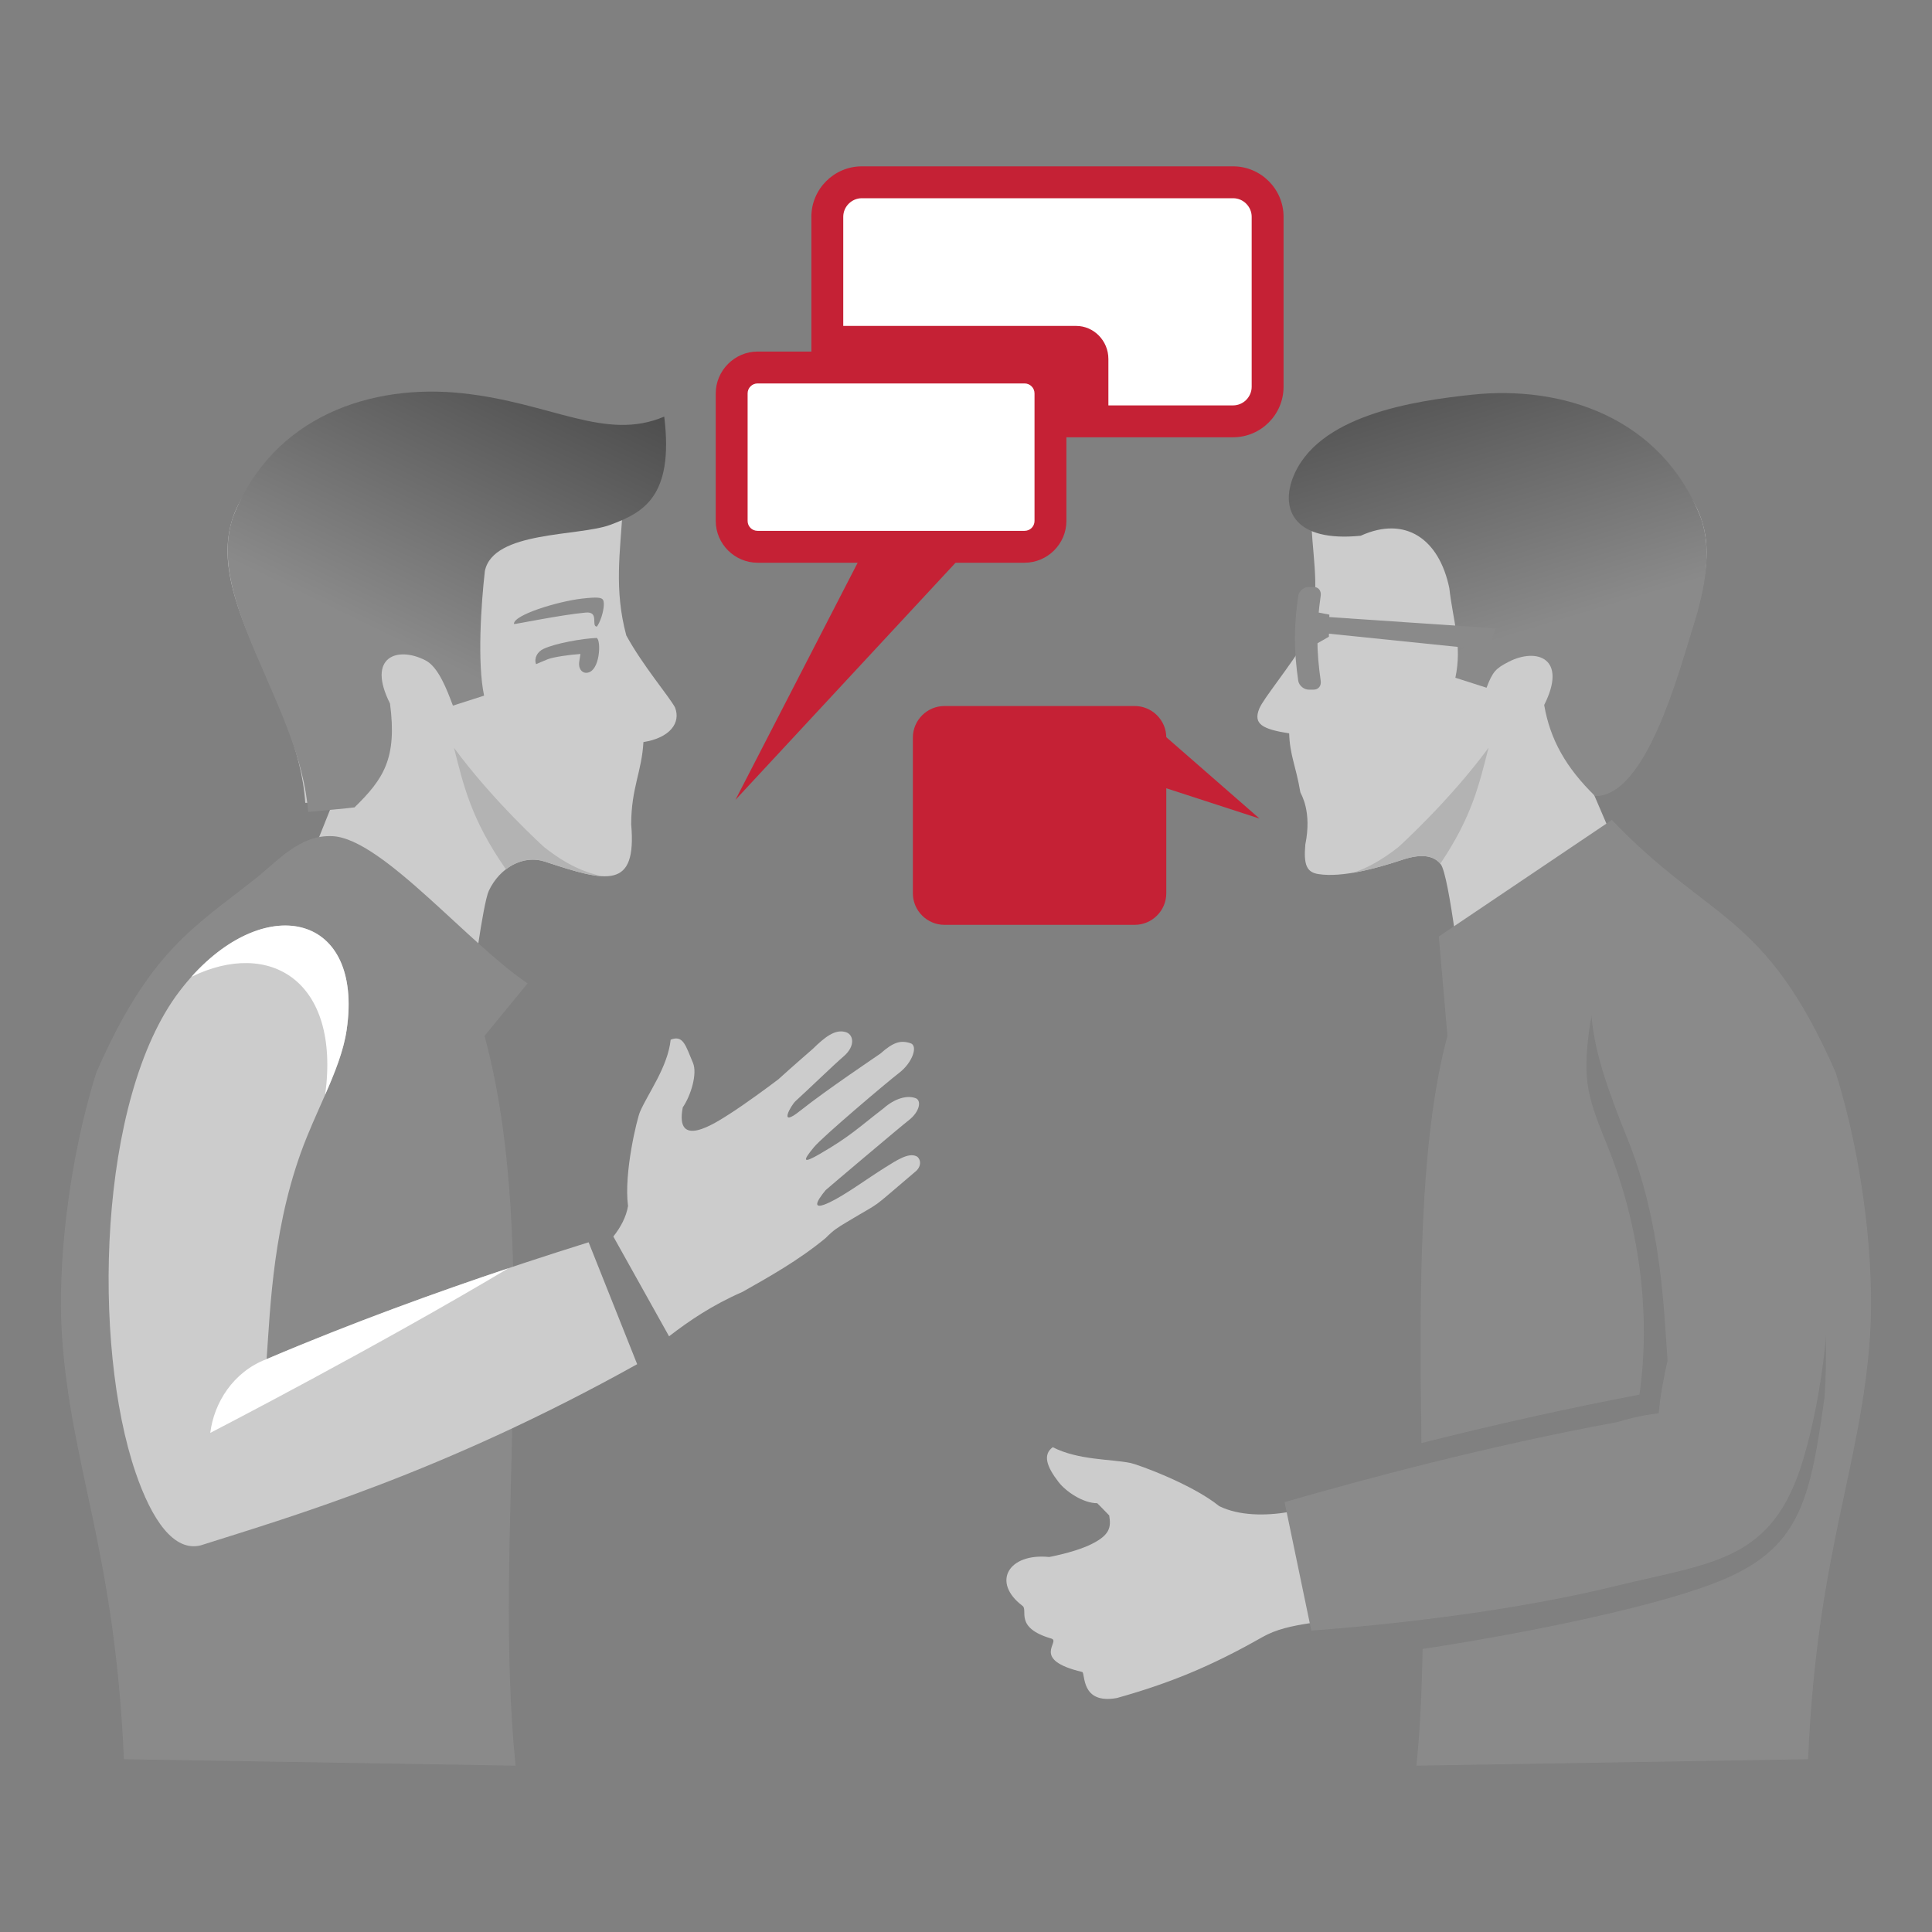 <?xml version="1.0" encoding="UTF-8"?> <!-- Creator: CorelDRAW 2019 (64-Bit) --> <svg xmlns="http://www.w3.org/2000/svg" xmlns:xlink="http://www.w3.org/1999/xlink" xml:space="preserve" width="300px" height="300px" style="shape-rendering:geometricPrecision; text-rendering:geometricPrecision; image-rendering:optimizeQuality; fill-rule:evenodd; clip-rule:evenodd" viewBox="0 0 300 300"><rect x="0" y="0" width="300" height="300" fill="#808080" stroke="none"/> <defs> <style type="text/css"> <![CDATA[ .fil0 {fill:none} .fil2 {fill:#C52135} .fil6 {fill:#8A8A8A} .fil5 {fill:#B3B3B3} .fil4 {fill:#CCCCCC} .fil1 {fill:white} .fil3 {fill:#C52135;fill-rule:nonzero} .fil9 {fill:#8A8A8A;fill-rule:nonzero} .fil8 {fill:url(#id0)} .fil7 {fill:url(#id1)} ]]> </style> <linearGradient id="id0" gradientUnits="userSpaceOnUse" x1="229.66" y1="100.39" x2="210.71" y2="37.73"> <stop offset="0" style="stop-opacity:1; stop-color:#8A8A8A"></stop> <stop offset="1" style="stop-opacity:1; stop-color:#363636"></stop> </linearGradient> <linearGradient id="id1" gradientUnits="userSpaceOnUse" xlink:href="#id0" x1="67.93" y1="102.62" x2="97.89" y2="40.67"> </linearGradient> </defs> <g id="Слой_x0020_1">  <rect class="fil0" width="300" height="300"></rect> <g id="_2242792904192"> <path class="fil1" d="M133.83 28.3l57.64 0c2.95,0 5.36,2.41 5.36,5.36l0 26.4c0,2.95 -2.41,5.36 -5.36,5.36l-57.64 0c-2.95,0 -5.36,-2.41 -5.36,-5.36l0 -26.4c0,-2.95 2.41,-5.36 5.36,-5.36z"></path> <path class="fil2" d="M172.11 65.42l-38.91 0c-2.61,0 -4.73,-2.18 -4.73,-4.84l0 -9.97 38.64 0c2.75,0 5,2.31 5,5.13l0 9.68z"></path> <polygon class="fil2" points="154.98,80.27 137.32,79.34 114.2,124.2 "></polygon> <path class="fil3" d="M133.83 25.83l57.64 0c2.16,0 4.12,0.88 5.54,2.3 1.42,1.42 2.3,3.38 2.3,5.53l0 26.4c0,2.16 -0.88,4.12 -2.3,5.54 -1.42,1.42 -3.38,2.3 -5.54,2.3l-57.64 0c-2.16,0 -4.12,-0.88 -5.54,-2.3 -1.42,-1.42 -2.3,-3.38 -2.3,-5.54l0 -26.4c0,-2.15 0.88,-4.11 2.3,-5.53 1.42,-1.42 3.38,-2.3 5.54,-2.3zm57.64 4.95l-57.64 0c-0.79,0 -1.51,0.32 -2.04,0.85 -0.52,0.52 -0.85,1.24 -0.85,2.03l0 26.4c0,0.79 0.33,1.51 0.85,2.04 0.53,0.52 1.25,0.85 2.04,0.85l57.64 0c0.79,0 1.52,-0.33 2.04,-0.85 0.52,-0.53 0.85,-1.25 0.85,-2.04l0 -26.4c0,-0.79 -0.33,-1.51 -0.85,-2.03 -0.52,-0.53 -1.25,-0.85 -2.04,-0.85z"></path> <path class="fil1" d="M117.64 57.07l41.45 0c2.21,0 4.02,1.81 4.02,4.02l0 19.8c0,2.21 -1.81,4.02 -4.02,4.02l-41.45 0c-2.21,0 -4.02,-1.81 -4.02,-4.02l0 -19.8c0,-2.21 1.81,-4.02 4.02,-4.02z"></path> <path class="fil3" d="M117.64 54.59l41.45 0c1.78,0 3.4,0.73 4.58,1.91l0.01 0.01c1.18,1.18 1.91,2.8 1.91,4.58l0 19.8c0,1.78 -0.73,3.4 -1.91,4.58l-0.01 0.01c-1.18,1.17 -2.8,1.9 -4.58,1.9l-41.45 0c-1.78,0 -3.4,-0.73 -4.58,-1.9l-0.01 -0.01c-1.18,-1.18 -1.91,-2.8 -1.91,-4.58l0 -19.8c0,-1.78 0.73,-3.4 1.91,-4.58l0.01 -0.01c1.18,-1.18 2.8,-1.91 4.58,-1.91zm41.45 4.95l-41.45 0c-0.43,0 -0.82,0.17 -1.09,0.45l-0.01 0.01c-0.28,0.27 -0.45,0.66 -0.45,1.09l0 19.8c0,0.43 0.17,0.81 0.45,1.09l0.01 0.01c0.27,0.27 0.66,0.44 1.09,0.44l41.45 0c0.43,0 0.82,-0.17 1.09,-0.44l0.01 -0.01c0.28,-0.28 0.45,-0.66 0.45,-1.09l0 -19.8c0,-0.43 -0.17,-0.82 -0.45,-1.09l-0.01 -0.01c-0.27,-0.28 -0.66,-0.45 -1.09,-0.45z"></path> <path class="fil4" d="M97.25 98.67c2.57,4.7 6.61,9.42 7.56,11.17 0.95,2.37 -0.75,4.73 -4.9,5.39 -0.25,4.6 -1.89,7.1 -1.9,12.76 0.89,10.17 -3.69,9.02 -13.37,5.81 -3.33,-1.13 -7.04,0.89 -8.74,4.53 -0.9,1.94 -2.65,14.99 -2.78,17.16 -10.2,6.3 -22.28,-3.2 -28.38,-13.49l7.1 -17.73c-0.36,-0.08 -4.07,0.48 -4.44,0.39 -1.1,-16.56 -15.66,-31.24 -11.23,-44.34 2.37,-6.99 12.6,-16.67 27.33,-17.94 9.23,0.09 25.17,-0.13 33.21,16.48 -0.4,6.86 -1.38,12.66 0.54,19.81z"></path> <path class="fil5" d="M93.5 136.06c-2.19,-0.11 -5.15,-1.03 -8.86,-2.26 -2.07,-0.7 -4.29,-0.19 -6.08,1.18 -5.47,-7.83 -6.61,-13.17 -8.07,-18.87 6.05,8.24 13.93,15.37 14.02,15.44 3.48,2.75 6.35,3.95 8.99,4.51z"></path> <path class="fil6" d="M81.92 152.7l-6.68 8.15c9.02,33.34 1.16,77.59 4.82,113.32 -20.27,-0.33 -40.55,-0.67 -60.82,-1 -1.39,-32.24 -8.22,-45.19 -9.62,-65.77 -0.73,-10.8 1,-27.06 5.33,-40.84 8.28,-18.94 15.22,-22.59 24.63,-30.06 3.66,-2.9 6.97,-6.91 12.06,-6.66 3.92,0.19 9.35,4.56 14.96,9.62 5.31,4.78 10.79,10.19 15.32,13.24z"></path> <path class="fil4" d="M203.09 98.9c-2.99,4.91 -6.93,9.58 -7.56,11.16 -0.96,2.38 0.5,3.16 4.65,3.82 0.11,3.43 1.02,4.94 1.74,9.15 0.11,0.33 1.82,2.92 0.77,8.1 -0.28,3.15 0.2,4.32 2.04,4.6 3.72,0.58 9.11,-0.93 12.92,-2.19 3.32,-1.13 5.09,-0.57 6.06,0.65 1.33,1.67 3.37,19.36 3.51,21.53 10.2,6.3 22.28,-3.2 28.38,-13.49l-8.26 -19.24c3.84,-2.31 7.5,-8.05 9.68,-13.31 4.35,-10.51 10.17,-20.19 7.14,-29.13 -2.37,-6.99 -12.59,-16.68 -27.32,-17.95 -9.23,0.09 -25.17,2.3 -33.21,18.91 0.4,6.86 1.38,10.24 -0.54,17.39z"></path> <path class="fil5" d="M210.12 135.52c2.62,-0.45 5.33,-1.26 7.53,-1.98 3.26,-1.1 5.02,-0.59 6,0.58 4.97,-7.36 6.08,-12.52 7.49,-18.01 -6.05,8.24 -13.93,15.37 -14.02,15.44 -2.63,2.07 -4.91,3.27 -7,3.97z"></path> <path class="fil6" d="M250.29 127.32l-26.87 18.1 1.34 15.43c-4.41,16.32 -4.36,39.97 -4.04,63.23 11.24,-2.83 22.6,-5.38 33.85,-7.52 1.83,-12.67 -0.09,-26.51 -4.89,-38.43 -3.04,-7.54 -4,-10.03 -2.91,-18.21 1.56,-11.66 10.06,-15.72 19.86,-10.62 12,10.62 18.2,44.81 16.69,67.65 -2.17,15.31 -3.57,22.97 -15.16,28.08 -9.48,4.18 -30.56,8.47 -47.26,11.02 -0.11,6.5 -0.39,12.61 -0.96,18.12 20.27,-0.33 40.55,-0.67 60.82,-1 1.39,-32.24 8.22,-45.19 9.62,-65.77 0.73,-10.8 -1,-27.06 -5.33,-40.84 -10.98,-25.11 -19.6,-23.34 -34.76,-39.24z"></path> <path class="fil4" d="M212.59 250.35l-5.06 -18.34c-1.7,1.9 -12.08,4.89 -18.21,1.86 -4.29,-3.47 -12.74,-6.49 -13.77,-6.7 -3.05,-0.62 -8.12,-0.42 -12.08,-2.45 -1.56,1.15 -0.98,2.98 0.91,5.42 1.14,1.47 3.78,3.27 6,3.28 0.01,0 1.28,1.28 1.86,1.9 0.28,1.77 0.26,3.13 -3.36,4.73 -2.42,1.06 -5.94,1.72 -5.96,1.72 -6.33,-0.64 -9,3.91 -4.15,7.58 0.94,0.67 -1.34,3.39 4.49,5.09 1.52,0.45 -3.36,3.25 4.78,5.18 0.53,0.14 -0.31,5.07 5.38,4.05 8.07,-2.26 14.53,-4.87 22.58,-9.45 4.39,-2.5 9.8,-2 16.59,-3.87z"></path> <path class="fil4" d="M95.24 192.01c1.14,-1.45 1.99,-3.03 2.28,-4.73 -0.68,-5.2 1.44,-13.67 1.85,-14.62 1.21,-2.83 4.33,-6.97 4.77,-11.22 1.96,-0.77 2.32,0.9 3.47,3.62 0.69,1.64 -0.31,5.03 -1.59,6.89 -1.28,6.66 5.07,2.42 7.29,1.01 2.27,-1.45 5.9,-4.1 7.56,-5.37 1.81,-1.65 4.97,-4.4 5.35,-4.73 1.88,-1.84 3.41,-3.02 4.97,-2.63 1.33,0.27 1.75,2.14 -0.19,3.8 -1.44,1.23 -5.64,5.29 -7.47,6.95 -0.73,0.67 -2.76,4.29 0.72,1.5 4.05,-3.23 12.14,-8.64 12.46,-8.88 1.96,-1.74 3.08,-2.11 4.61,-1.63 1.32,0.34 0.36,3.04 -1.66,4.59 -1.99,1.53 -11.95,9.97 -13.26,11.56 -1.74,2.1 -1.89,2.69 0.96,1.03 4.69,-2.73 5.83,-3.96 9.85,-7.06 1.7,-1.5 3.52,-2.02 4.84,-1.61 1.14,0.29 0.79,2.14 -0.95,3.48 -1.21,0.93 -12.82,10.75 -12.89,10.84 -1.48,1.79 -2.23,3.24 0.59,1.91 2.45,-1.16 5.76,-3.62 8.6,-5.4 1.95,-1.23 3.65,-2.3 4.83,-1.8 0.59,0.21 1.04,1.31 0.07,2.28 -7.86,6.66 -4.72,4.3 -10.77,7.95 -1.56,0.94 -2.05,1.22 -3.31,2.49 -4.28,3.54 -8.96,6.12 -12.92,8.37 -4.7,2.05 -8.3,4.5 -11.41,6.9l-8.65 -15.49z"></path> <path class="fil7" d="M47.85 126.08c-1.23,-16.49 -16.09,-32.73 -11.68,-45.76 6.18,-15.92 21.78,-20.74 35.58,-19.26 13.94,1.49 22.2,7.53 31.39,3.63 1.56,12.62 -3.46,14.96 -8.36,16.8 -4.93,1.84 -18.2,0.9 -19.49,7.18 -0.58,5.09 -1.2,14.27 -0.12,19.35 -1.61,0.52 -3.23,1.04 -4.84,1.55 -0.94,-2.5 -2.26,-6.01 -4.26,-7.03 -4.36,-2.24 -9.18,-0.58 -5.51,6.7 1.13,8.54 -1.01,11.73 -5.51,16.13 -0.31,0.07 -7.19,0.71 -7.2,0.71z"></path> <path class="fil4" d="M98.94 211.83c-30.21,16.83 -53.53,23.61 -67.73,28.12 -4.21,1.1 -7.65,-3.98 -10.14,-11.25 -6.79,-19.8 -5.93,-58.13 6.82,-74.8 11.98,-15.68 28.7,-12.93 25.94,6.01 -0.77,5.29 -3.82,10.79 -6.23,16.76 -5.23,12.96 -5.61,26.32 -6.2,34.37 19,-8.08 37.86,-14.35 50,-18.14l7.54 18.93z"></path> <path class="fil1" d="M29.72 151.68c11.78,-13.15 26.74,-9.76 24.11,8.23 -0.47,3.25 -1.81,6.58 -3.33,10.05 2.38,-17.72 -8.66,-24.2 -20.78,-18.28z"></path> <path class="fil1" d="M41.4 211.04c13.35,-5.68 26.62,-10.46 37.55,-14.11 -20.28,12.11 -45.49,25.15 -46.3,25.57 0.57,-4.62 3.51,-9.47 8.75,-11.46z"></path> <path class="fil8" d="M262.91 97.3c1.93,-6.12 2.91,-11.85 1.25,-16.75 -6.18,-15.92 -21.77,-20.74 -35.58,-19.26 -8.97,0.96 -24.19,3.15 -27.87,13.02 -1.82,4.9 0.32,9.9 10.58,8.88 6.95,-3.16 12.19,0.51 13.76,8.14 0.57,5.09 2.02,8.82 0.94,13.91 1.61,0.51 3.23,1.03 4.84,1.55 0.95,-2.51 1.44,-3 3.44,-4.03 4.36,-2.23 9.18,-0.57 5.51,6.71 0.92,5.38 3.39,9.73 7.9,14.14 7.95,0.12 13.04,-19.37 15.23,-26.31z"></path> <path class="fil6" d="M203.62 253.2c20.21,-1.54 36.06,-4.19 47.29,-6.93 15.15,-3.71 24.33,-3.79 29.07,-19.58 3.04,-10.09 4.42,-23.28 3.75,-30.48 -1.13,-12.09 -3.77,-32.26 -11.28,-42.09 -5.64,-7.38 -13.28,-11.67 -19.12,-10.52 -10.32,7.2 -5.97,19.96 -0.59,33.29 5.23,12.97 5.61,26.32 6.2,34.38 -0.6,2.64 -1.13,5.42 -1.38,8.18 -1.98,0.23 -4.1,0.66 -6.38,1.36 -20.31,3.74 -39.49,8.91 -51.71,12.44l4.15 19.95z"></path> <path class="fil6" d="M203.24 91.14c0.24,0 0.49,0 0.73,0 0.38,0 0.69,0.15 0.89,0.4 0.19,0.25 0.27,0.59 0.22,0.97 -0.32,2.2 -0.52,4.41 -0.52,6.61 0,2.2 0.2,4.4 0.52,6.6 0.05,0.38 -0.02,0.72 -0.22,0.97 -0.2,0.25 -0.51,0.4 -0.89,0.4 -0.24,0 -0.49,0 -0.73,0 -0.38,0 -0.76,-0.15 -1.06,-0.4 -0.3,-0.25 -0.53,-0.59 -0.59,-0.97 -0.32,-2.2 -0.52,-4.4 -0.52,-6.6 0,-2.2 0.2,-4.41 0.52,-6.61 0.06,-0.38 0.29,-0.72 0.59,-0.97 0.3,-0.25 0.68,-0.4 1.06,-0.4z"></path> <polygon class="fil6" points="203.19,94.82 206.42,95.44 206.35,98.87 202.99,100.79 "></polygon> <polygon class="fil6" points="204.91,95.72 232.26,97.57 231.02,100.93 204.91,98.25 "></polygon> <polygon class="fil2" points="178.39,121.52 178.89,112.54 195.58,127.11 "></polygon> <path class="fil9" d="M92.64 99.06c-2.24,0.09 -6.39,0.83 -8.23,1.69 -1,0.46 -1.51,1.48 -1.17,2.38 0.27,-0.11 1.01,-0.45 1.86,-0.78 0.8,-0.31 3.22,-0.68 5.03,-0.8l-0.19 1.22c-0.15,1 0.38,1.76 1.17,1.7 2.11,-0.15 2.26,-5.15 1.53,-5.41z"></path> <path class="fil9" d="M92.68 97.3c0.2,-0.23 0.49,-0.84 0.71,-1.48 0.21,-0.6 0.57,-2.15 0.24,-2.68 -0.23,-0.38 -0.96,-0.45 -3.24,-0.19 -3.85,0.44 -10.75,2.57 -10.58,3.95 0.01,0.08 7.33,-1.44 11.14,-1.78 2.17,-0.2 0.78,2.13 1.73,2.18z"></path> <path class="fil2" d="M146.66 109.63l29.53 0c2.7,0 4.91,2.2 4.91,4.9l0 24.18c0,2.7 -2.21,4.9 -4.91,4.9l-29.53 0c-2.7,0 -4.91,-2.2 -4.91,-4.9l0 -24.18c0,-2.7 2.21,-4.9 4.91,-4.9z"></path> </g> </g> </svg> 